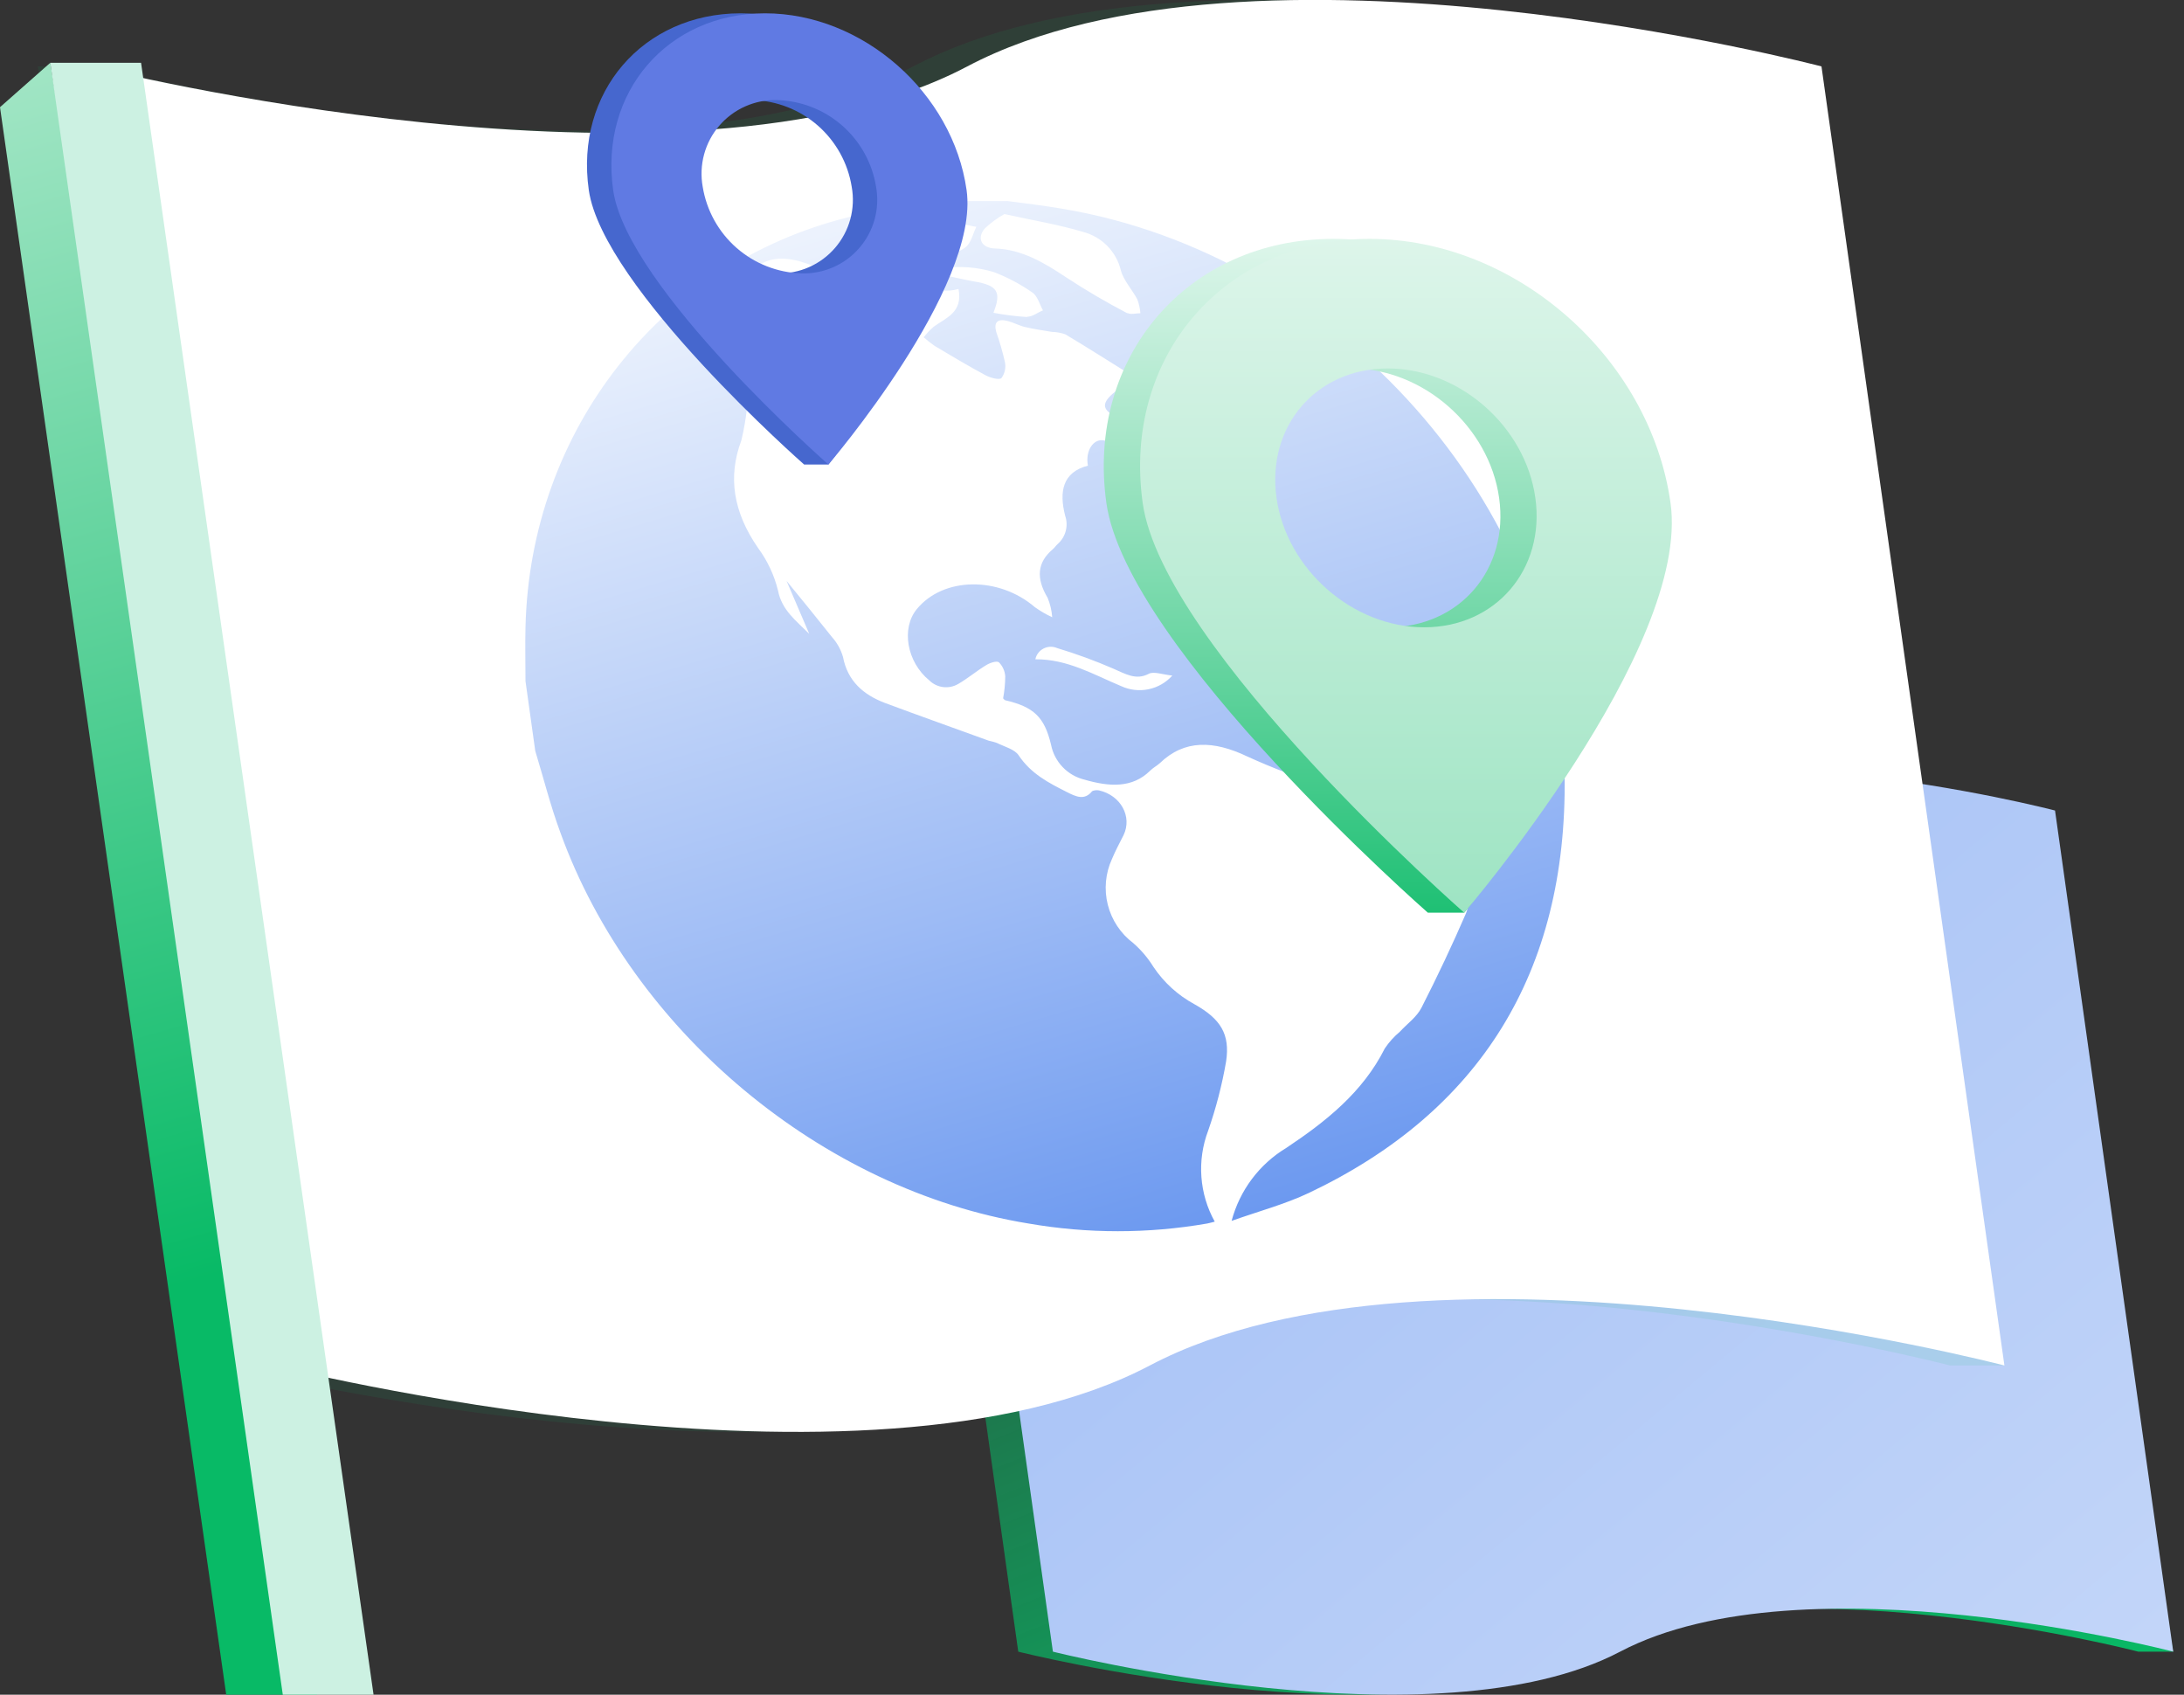 <svg width="116" height="90" viewBox="0 0 116 90" fill="none" xmlns="http://www.w3.org/2000/svg">
<rect x="0" y="0" width="116" height="90" fill="#333333" stroke="none"/>
<path d="M107.294 43.044C107.294 43.044 87.666 37.902 77.916 43.044C69.46 47.499 53.886 43.992 49.664 43.044H47.804L54.083 87.714C54.083 87.714 74.438 92.852 84.187 87.714C93.937 82.576 113.569 87.714 113.569 87.714H115.424L107.294 43.044Z" fill="url(#paint0_linear)"/>
<path d="M109.15 43.044C109.15 43.044 89.522 37.902 79.772 43.044C70.023 48.186 49.644 43.044 49.644 43.044L55.923 87.714C55.923 87.714 76.281 92.852 86.051 87.714C95.821 82.576 115.428 87.714 115.428 87.714L109.15 43.044Z" fill="url(#paint1_linear)"/>
<path d="M93.88 3.527C93.88 3.527 63.563 -4.419 48.507 3.527C35.451 10.408 11.397 4.993 4.881 3.527H2.009L11.71 72.517C11.71 72.517 43.148 80.451 58.204 72.517C73.261 64.584 103.574 72.517 103.574 72.517H106.454L93.88 3.527Z" fill="url(#paint2_linear)"/>
<path d="M96.745 3.527C96.745 3.527 66.431 -4.419 51.375 3.527C36.319 11.473 4.881 3.527 4.881 3.527L14.574 72.517C14.574 72.517 46.012 80.451 61.069 72.517C76.125 64.584 106.462 72.517 106.462 72.517L96.745 3.527Z" fill="white"/>
<path d="M56.385 11.079C55.432 10.919 54.476 10.802 53.52 10.678H49.812C48.206 10.959 46.599 11.148 45.048 11.537C35.094 14.016 28.156 22.858 27.911 33.306C27.887 34.258 27.911 35.218 27.911 36.174L28.429 39.878C28.871 41.324 29.233 42.782 29.763 44.213C33.583 54.786 43.682 63.194 54.629 64.977C57.769 65.522 60.978 65.522 64.118 64.977C64.25 64.953 64.375 64.913 64.519 64.877C64.114 64.147 63.872 63.338 63.811 62.505C63.75 61.673 63.871 60.837 64.166 60.056C64.586 58.857 64.906 57.625 65.122 56.373C65.343 54.918 64.829 54.107 63.435 53.328C62.562 52.854 61.818 52.176 61.265 51.351C60.972 50.876 60.609 50.449 60.189 50.082C59.519 49.577 59.043 48.858 58.838 48.044C58.634 47.231 58.713 46.372 59.064 45.611C59.245 45.177 59.466 44.771 59.679 44.345C60.145 43.365 59.53 42.24 58.373 41.975C58.248 41.947 58.056 41.975 57.999 42.027C57.598 42.521 57.148 42.309 56.658 42.059C55.69 41.573 54.754 41.087 54.103 40.111C53.89 39.79 53.344 39.653 52.942 39.452C52.803 39.404 52.66 39.366 52.516 39.336C50.676 38.665 48.828 38.014 46.992 37.327C45.852 36.893 45.016 36.162 44.775 34.889C44.662 34.497 44.462 34.135 44.189 33.832C43.385 32.828 42.582 31.824 41.778 30.852L42.983 33.664C42.292 32.969 41.525 32.406 41.324 31.366C41.123 30.546 40.762 29.775 40.26 29.096C38.938 27.184 38.653 25.316 39.376 23.388C39.509 22.829 39.609 22.263 39.673 21.692C39.76 21.443 39.874 21.205 40.015 20.982C39.89 20.094 39.754 19.102 39.613 18.109C39.42 16.764 39.011 16.502 37.789 16.944C37.159 17.177 36.584 17.495 35.849 17.692C36.011 17.435 36.204 17.199 36.423 16.988C37.689 16.016 38.958 15.04 40.264 14.116C41.007 13.59 41.919 13.67 42.851 13.996C43.554 14.245 44.253 14.498 44.96 14.723C45.235 14.79 45.514 14.837 45.795 14.863C45.558 14.53 45.394 14.317 45.213 14.06C45.544 13.876 45.92 13.786 46.299 13.8C46.678 13.814 47.045 13.932 47.362 14.14C48.523 14.883 49.616 15.723 50.909 15.345C51.154 16.591 50.25 16.872 49.588 17.354C49.395 17.523 49.218 17.71 49.061 17.912C49.247 18.076 49.441 18.229 49.644 18.37C50.536 18.901 51.423 19.435 52.331 19.921C52.596 20.062 53.054 20.194 53.191 20.078C53.281 19.955 53.343 19.814 53.374 19.665C53.405 19.516 53.405 19.363 53.372 19.214C53.253 18.69 53.105 18.174 52.926 17.667C52.757 17.105 52.986 16.908 53.528 17.049C53.838 17.129 54.131 17.294 54.44 17.366C54.918 17.479 55.4 17.547 55.882 17.627C56.122 17.631 56.36 17.675 56.585 17.756C57.791 18.475 58.972 19.23 60.249 20.025C59.767 20.395 59.397 20.64 59.072 20.933C58.481 21.468 58.57 21.797 59.365 22.183C59.586 22.287 59.799 22.404 60.012 22.512C59.795 23.287 59.385 23.536 58.622 23.388C58.072 23.283 57.634 23.946 57.783 24.73C56.433 25.075 56.244 26.119 56.577 27.397C56.666 27.658 56.675 27.939 56.603 28.205C56.532 28.471 56.383 28.71 56.176 28.891C56.079 28.98 56.007 29.096 55.903 29.18C55.099 29.867 55.015 30.699 55.641 31.743C55.778 32.074 55.861 32.423 55.886 32.78C55.562 32.63 55.253 32.45 54.962 32.242C53.042 30.595 50.102 30.635 48.696 32.346C47.852 33.37 48.166 35.158 49.355 36.13C49.554 36.327 49.813 36.453 50.091 36.488C50.369 36.523 50.651 36.465 50.893 36.323C51.415 36.022 51.873 35.628 52.388 35.319C52.576 35.202 52.942 35.078 53.058 35.174C53.255 35.374 53.373 35.638 53.392 35.917C53.389 36.309 53.351 36.701 53.279 37.086C53.319 37.122 53.352 37.179 53.388 37.187C54.898 37.54 55.477 38.07 55.826 39.557C55.915 40.002 56.129 40.413 56.444 40.74C56.758 41.068 57.16 41.298 57.602 41.405C58.903 41.782 60.141 41.871 61.089 40.927C61.245 40.774 61.45 40.666 61.607 40.525C62.912 39.267 64.459 39.32 66.251 40.175C67.603 40.792 68.995 41.32 70.416 41.754C71.385 42.055 72.104 42.449 72.305 43.518C72.345 43.818 72.495 44.093 72.725 44.289C72.956 44.486 73.251 44.59 73.554 44.582C74.389 44.642 75.225 44.695 76.065 44.779C76.404 44.816 76.738 44.89 77.061 45C78.005 45.321 78.342 45.775 78.246 46.691C78.211 47.308 78.083 47.916 77.868 48.495C77.129 50.198 76.339 51.873 75.498 53.52C75.241 54.019 74.739 54.368 74.353 54.79C74.044 55.047 73.774 55.348 73.55 55.682C72.381 58.011 70.408 59.57 68.328 60.956C66.889 61.822 65.845 63.214 65.415 64.837C66.849 64.326 68.255 63.953 69.525 63.35C78.563 59.056 83.243 51.676 83.103 41.204C82.914 26.806 70.975 13.498 56.385 11.079ZM59.554 36.44C58.096 35.833 56.698 34.997 54.991 35.013C55.016 34.891 55.069 34.776 55.145 34.677C55.221 34.578 55.318 34.496 55.429 34.44C55.541 34.383 55.663 34.351 55.788 34.347C55.913 34.344 56.037 34.368 56.152 34.419C57.164 34.724 58.158 35.087 59.128 35.508C59.771 35.785 60.333 36.142 61.012 35.785C61.282 35.64 61.764 35.829 62.266 35.877C61.933 36.248 61.49 36.503 61.002 36.604C60.514 36.705 60.007 36.648 59.554 36.44ZM49.379 13.14C49.739 12.684 50.159 12.279 50.628 11.935C50.909 11.774 51.431 11.995 51.857 12.043C51.672 12.417 51.58 12.911 51.275 13.136C51.027 13.325 50.736 13.447 50.427 13.49C50.119 13.533 49.805 13.495 49.515 13.381L49.379 13.14ZM54.557 16.836C53.955 16.799 53.357 16.724 52.765 16.611C53.207 15.49 52.974 15.157 51.749 14.948C51.186 14.851 50.62 14.711 50.054 14.59V14.245C50.969 14.113 51.903 14.183 52.789 14.45C53.514 14.728 54.202 15.094 54.838 15.538C55.107 15.719 55.216 16.161 55.396 16.482C55.115 16.591 54.85 16.82 54.557 16.82V16.836ZM59.883 16.639C58.772 16.06 57.69 15.426 56.642 14.739C55.437 13.935 54.264 13.241 52.846 13.196C52.135 13.176 51.865 12.654 52.299 12.14C52.614 11.839 52.967 11.58 53.348 11.368C54.87 11.706 56.216 11.923 57.526 12.316C58.014 12.443 58.459 12.7 58.813 13.06C59.167 13.421 59.416 13.87 59.534 14.361C59.675 14.896 60.141 15.386 60.414 15.912C60.497 16.145 60.55 16.388 60.57 16.635C60.329 16.635 60.068 16.719 59.883 16.623V16.639Z" fill="url(#paint3_linear)"/>
<path d="M16.832 90H12.015L0 5.692L2.671 3.334L16.832 90Z" fill="url(#paint4_linear)"/>
<path d="M19.841 90H15.02L2.672 3.334H7.492L19.841 90Z" fill="#CCF1E2"/>
<path d="M70.814 12.686C63.073 12.686 57.682 18.965 58.763 26.706C59.843 34.447 75.84 48.471 75.84 48.471H77.768C80.202 45.49 87.738 33.391 86.798 26.706C85.714 18.965 78.555 12.686 70.814 12.686ZM73.715 33.314C69.918 33.314 66.407 30.237 65.873 26.441C65.339 22.645 67.986 19.567 71.782 19.567C75.579 19.567 79.089 22.645 79.624 26.441C80.158 30.237 77.531 33.314 73.715 33.314Z" fill="url(#paint5_linear)"/>
<path d="M72.743 12.686C65.001 12.686 59.61 18.965 60.691 26.706C61.772 34.447 77.768 48.471 77.768 48.471C77.768 48.471 89.819 34.447 88.727 26.706C87.634 18.965 80.484 12.686 72.743 12.686ZM75.643 33.314C71.847 33.314 68.336 30.237 67.801 26.441C67.267 22.645 69.898 19.567 73.711 19.567C77.523 19.567 81.018 22.645 81.548 26.441C82.078 30.237 79.439 33.314 75.643 33.314Z" fill="url(#paint6_linear)"/>
<path d="M39.34 0.707C34.146 0.707 30.53 4.909 31.273 10.095C32.017 15.281 42.71 24.669 42.71 24.669H44C45.534 22.801 50.684 14.626 50.026 10.095C49.319 4.909 44.526 0.707 39.34 0.707ZM41.28 14.518C40.007 14.482 38.786 14.002 37.829 13.163C36.871 12.323 36.236 11.176 36.034 9.918C35.929 9.346 35.954 8.758 36.106 8.197C36.258 7.635 36.534 7.115 36.913 6.674C37.291 6.233 37.764 5.882 38.296 5.647C38.828 5.411 39.405 5.298 39.987 5.315C41.261 5.351 42.483 5.83 43.441 6.671C44.399 7.511 45.035 8.66 45.237 9.918C45.341 10.49 45.315 11.079 45.163 11.64C45.01 12.201 44.734 12.721 44.355 13.161C43.976 13.602 43.503 13.953 42.971 14.187C42.439 14.422 41.861 14.535 41.28 14.518Z" fill="#4667CE"/>
<path d="M40.633 0.707C35.447 0.707 31.836 4.909 32.567 10.095C33.298 15.281 44 24.669 44 24.669C44 24.669 52.066 15.265 51.339 10.095C50.612 4.925 45.816 0.707 40.633 0.707ZM42.582 14.518C41.307 14.484 40.084 14.005 39.123 13.166C38.163 12.326 37.527 11.177 37.323 9.918C37.22 9.346 37.245 8.758 37.398 8.196C37.55 7.635 37.826 7.115 38.205 6.674C38.584 6.233 39.057 5.882 39.589 5.647C40.121 5.412 40.699 5.298 41.28 5.315C42.554 5.351 43.776 5.83 44.734 6.671C45.693 7.511 46.328 8.66 46.531 9.918C46.634 10.49 46.609 11.077 46.457 11.638C46.305 12.198 46.029 12.717 45.651 13.158C45.273 13.599 44.801 13.95 44.27 14.185C43.739 14.42 43.162 14.534 42.582 14.518Z" fill="#607AE3"/>
<defs>
<linearGradient id="paint0_linear" x1="64.218" y1="24.372" x2="93.611" y2="97.544" gradientUnits="userSpaceOnUse">
<stop stop-color="#08BA66" stop-opacity="0"/>
<stop offset="0.18" stop-color="#08BA66" stop-opacity="0.15"/>
<stop offset="0.55" stop-color="#08BA66" stop-opacity="0.53"/>
<stop offset="0.99" stop-color="#08BA66"/>
</linearGradient>
<linearGradient id="paint1_linear" x1="196.012" y1="201.757" x2="-140.503" y2="-202.713" gradientUnits="userSpaceOnUse">
<stop stop-color="white"/>
<stop offset="0.13" stop-color="#E3ECFC"/>
<stop offset="0.42" stop-color="#9DBBF5"/>
<stop offset="0.83" stop-color="#2D6DE9"/>
<stop offset="0.99" stop-color="#004DE4"/>
</linearGradient>
<linearGradient id="paint2_linear" x1="7113.71" y1="-4791.03" x2="13807.7" y2="18095.4" gradientUnits="userSpaceOnUse">
<stop stop-color="#08BA66" stop-opacity="0"/>
<stop offset="0.18" stop-color="#08BA66" stop-opacity="0.15"/>
<stop offset="0.55" stop-color="#08BA66" stop-opacity="0.53"/>
<stop offset="0.99" stop-color="#08BA66"/>
</linearGradient>
<linearGradient id="paint3_linear" x1="40.577" y1="3.013" x2="72.222" y2="108.995" gradientUnits="userSpaceOnUse">
<stop stop-color="white"/>
<stop offset="0.13" stop-color="#E3ECFC"/>
<stop offset="0.42" stop-color="#9DBBF5"/>
<stop offset="0.83" stop-color="#2D6DE9"/>
<stop offset="0.99" stop-color="#004DE4"/>
</linearGradient>
<linearGradient id="paint4_linear" x1="-17.294" y1="-38.978" x2="13.57" y2="68.32" gradientUnits="userSpaceOnUse">
<stop stop-color="white"/>
<stop offset="0.14" stop-color="#E3F7EE"/>
<stop offset="0.43" stop-color="#9DE4C2"/>
<stop offset="0.85" stop-color="#2DC47D"/>
<stop offset="0.99" stop-color="#08BA66"/>
</linearGradient>
<linearGradient id="paint5_linear" x1="72.752" y1="12.686" x2="72.752" y2="48.471" gradientUnits="userSpaceOnUse">
<stop stop-color="#DEF6EB"/>
<stop offset="1" stop-color="#1FC074"/>
</linearGradient>
<linearGradient id="paint6_linear" x1="74.675" y1="12.686" x2="74.675" y2="48.471" gradientUnits="userSpaceOnUse">
<stop stop-color="#DDF5EA"/>
<stop offset="1" stop-color="#9EE4C3"/>
</linearGradient>
</defs>
</svg>
